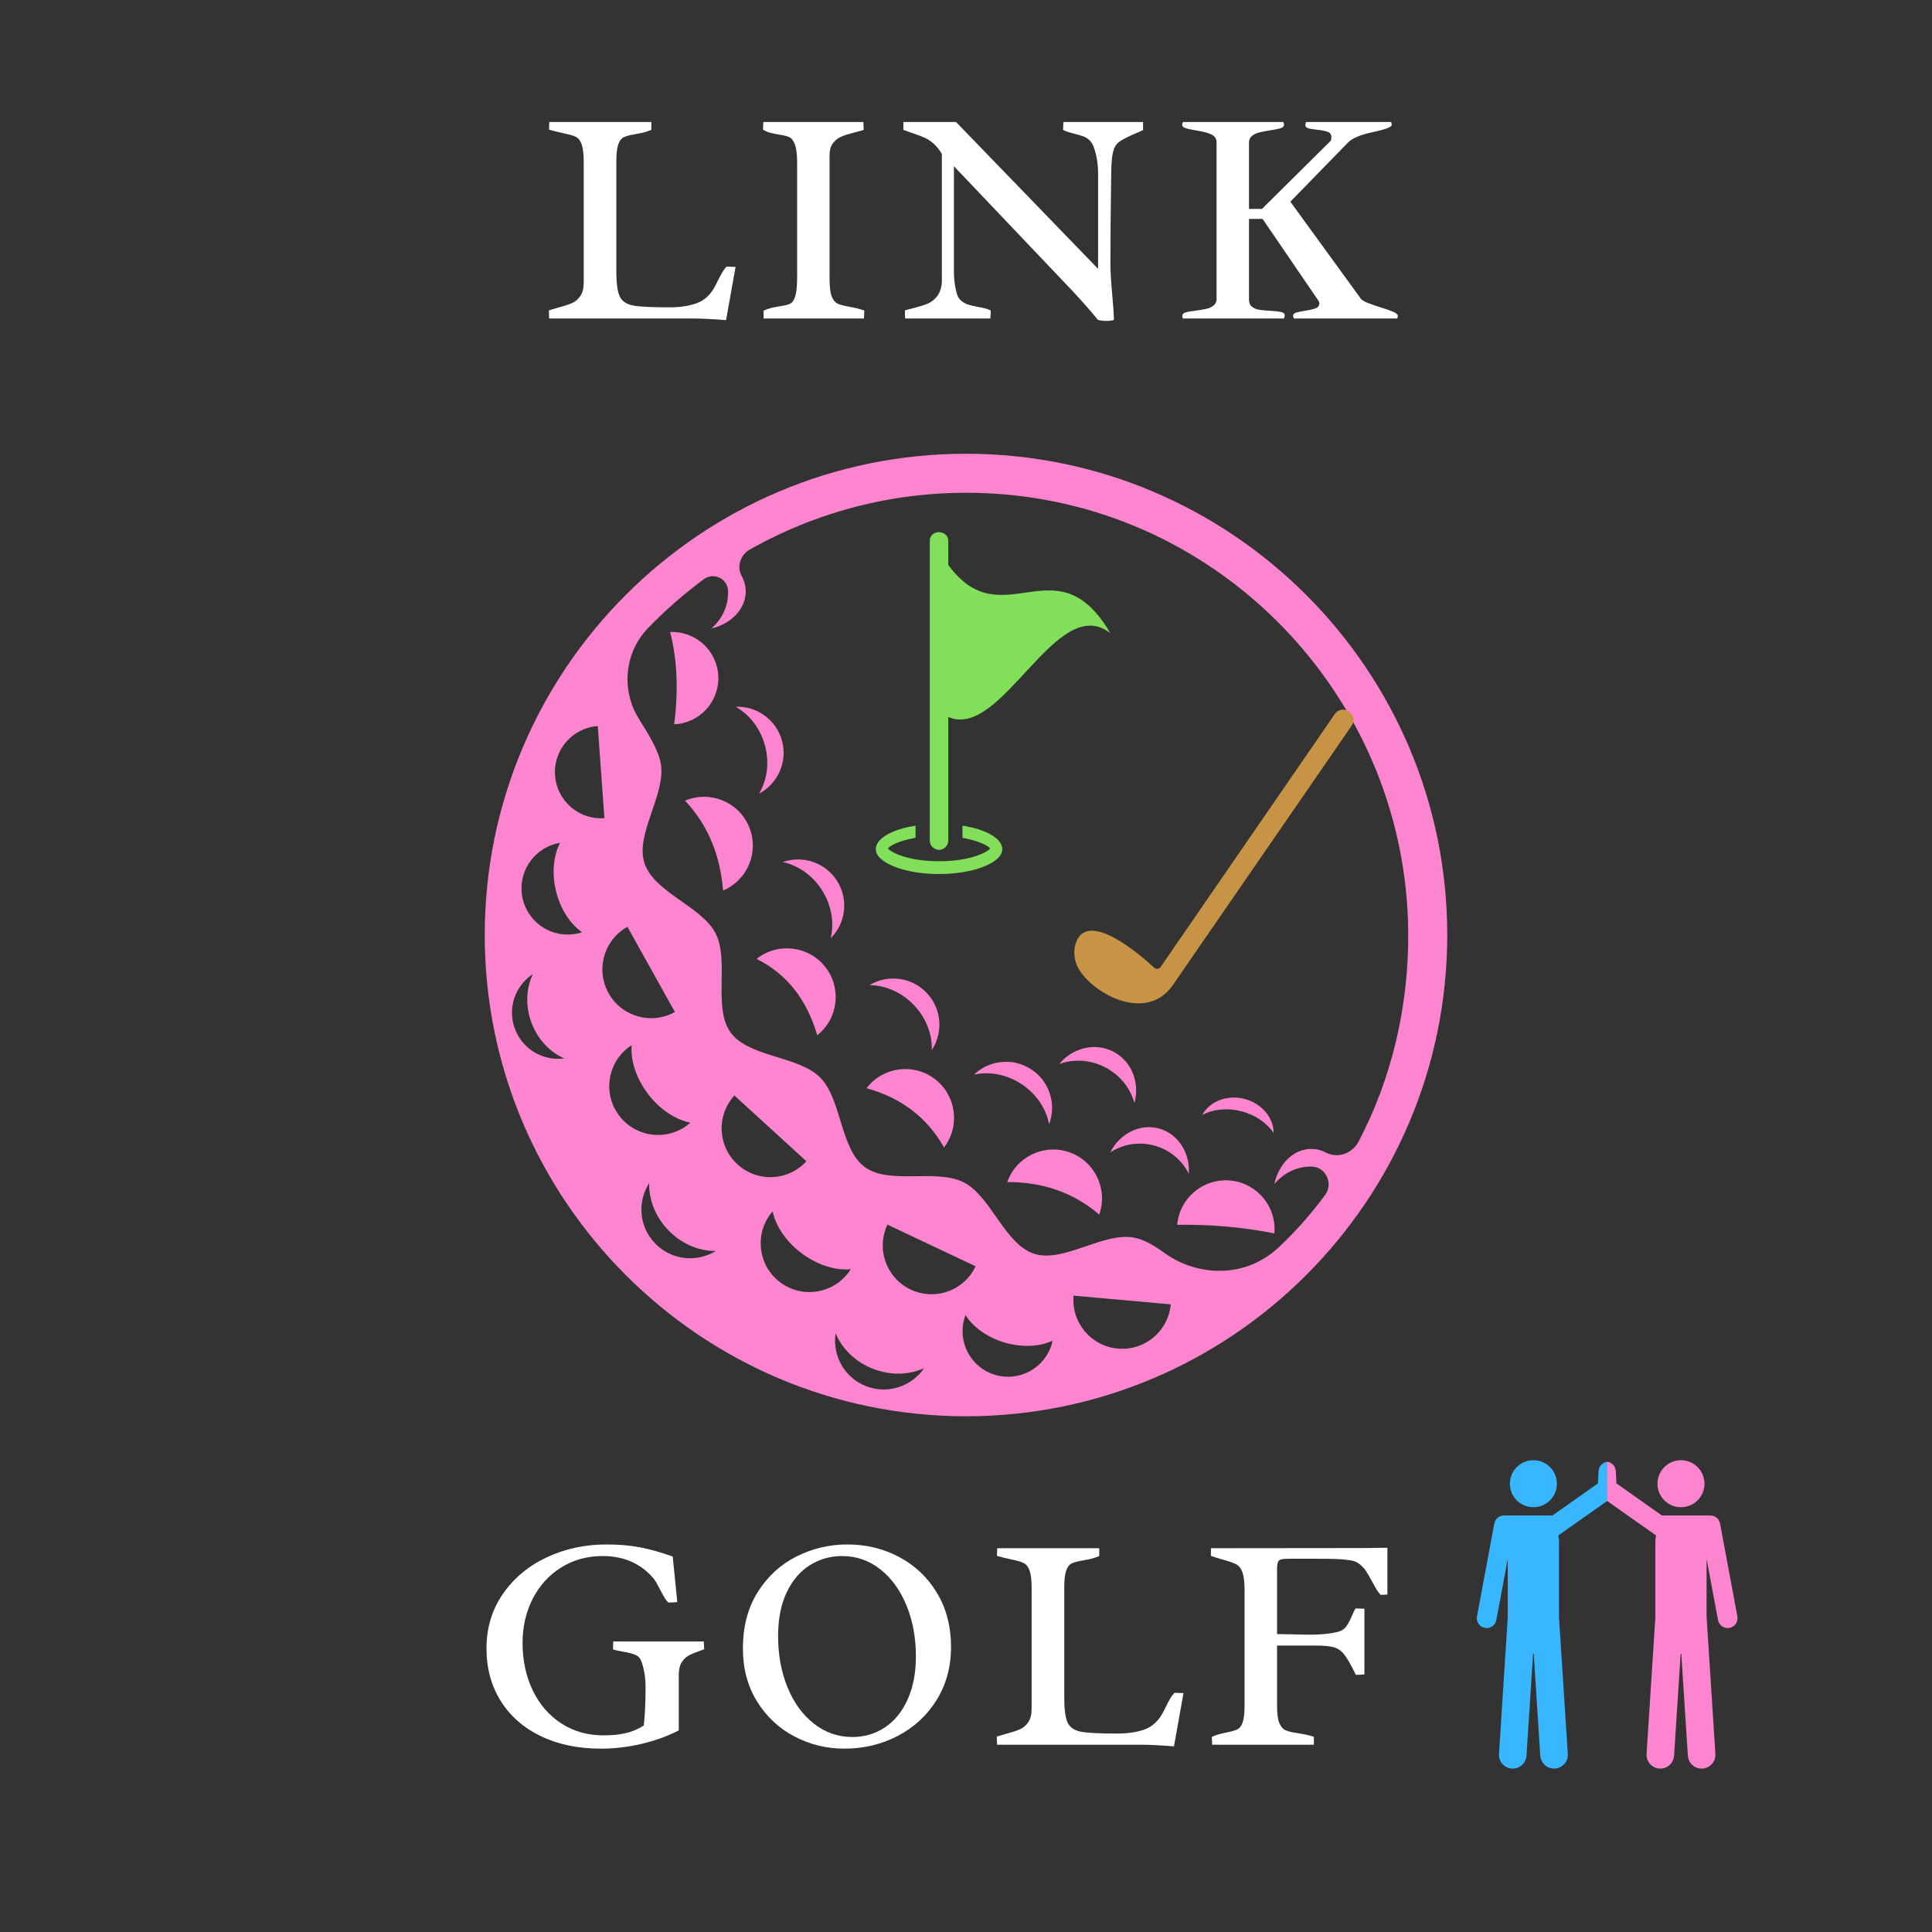 <svg xmlns="http://www.w3.org/2000/svg" xmlns:xlink="http://www.w3.org/1999/xlink" width="1024" zoomAndPan="magnify" viewBox="0 0 768 768" height="1024" preserveAspectRatio="xMidYMid meet" version="1.0"><rect x="0" y="0" width="768" height="768" fill="#333333" stroke="none"/><defs><g/><clipPath id="28a5eb2026"><path d="M 192.688 180.371 L 575.188 180.371 L 575.188 562.871 L 192.688 562.871 Z M 192.688 180.371 " clip-rule="nonzero"/></clipPath><clipPath id="7d5d852b1c"><path d="M 348.043 328 L 399 328 L 399 347.312 L 348.043 347.312 Z M 348.043 328 " clip-rule="nonzero"/></clipPath><clipPath id="531df90013"><path d="M 369 211.562 L 377 211.562 L 377 216 L 369 216 Z M 369 211.562 " clip-rule="nonzero"/></clipPath><clipPath id="08d20725a9"><path d="M 369 211.562 L 441.793 211.562 L 441.793 338 L 369 338 Z M 369 211.562 " clip-rule="nonzero"/></clipPath><clipPath id="32e81995af"><path d="M 587 581 L 638.949 581 L 638.949 704 L 587 704 Z M 587 581 " clip-rule="nonzero"/></clipPath><clipPath id="cea226c4b8"><path d="M 638.844 581 L 690.98 581 L 690.98 704 L 638.844 704 Z M 638.844 581 " clip-rule="nonzero"/></clipPath></defs><g clip-path="url(#28a5eb2026)"><path fill="#fd85cf" d="M 383.996 180.371 C 278.508 180.371 192.688 266.191 192.688 371.676 C 192.688 477.164 278.508 562.988 383.996 562.988 C 489.484 562.988 575.305 477.164 575.305 371.676 C 575.305 266.188 489.484 180.371 383.996 180.371 Z M 204.668 408.957 C 201.621 400.77 204.805 391.797 211.824 387.211 C 209.168 392.789 208.758 399.785 211.258 406.508 C 213.758 413.23 218.641 418.258 224.297 420.746 C 215.988 421.859 207.715 417.148 204.668 408.957 Z M 230.047 370.969 C 223.281 372.633 216.465 370.309 212.078 365.496 C 210.883 364.184 209.867 362.684 209.082 361.031 C 208.559 359.93 208.141 358.758 207.836 357.527 C 205.414 347.684 211.43 337.738 221.277 335.316 C 221.734 335.203 222.191 335.129 222.645 335.051 C 220.023 340.055 219.25 347.051 221.031 354.281 C 222.809 361.516 226.738 367.352 231.383 370.57 C 230.945 370.711 230.504 370.855 230.047 370.969 Z M 220.863 310.113 C 220.758 309.504 220.68 308.879 220.633 308.25 C 220.59 307.617 220.574 306.988 220.594 306.371 C 220.648 304.508 220.984 302.711 221.559 301.016 C 221.754 300.453 221.973 299.902 222.215 299.359 C 222.703 298.281 223.297 297.258 223.977 296.301 C 224.316 295.82 224.68 295.359 225.066 294.914 C 228.141 291.363 232.57 288.984 237.629 288.621 L 240.262 325.242 C 230.781 325.926 222.465 319.277 220.863 310.113 Z M 239.57 387.465 C 238.75 379.953 242.391 372.332 249.406 368.418 L 268.297 402.285 C 261.867 405.875 254.277 405.41 248.465 401.73 C 247.938 401.398 247.422 401.035 246.926 400.648 C 244.938 399.102 243.223 397.137 241.918 394.801 C 240.613 392.461 239.844 389.969 239.57 387.465 Z M 246.129 443.492 C 243.297 439.758 242.023 435.332 242.203 430.988 C 242.254 429.75 242.426 428.516 242.711 427.305 C 243.711 423.074 246.129 419.156 249.863 416.324 C 250.262 416.023 250.672 415.758 251.082 415.492 C 250.633 421.445 252.812 428.555 257.566 434.82 C 262.32 441.09 268.574 445.109 274.426 446.281 C 274.059 446.605 273.695 446.926 273.297 447.227 C 264.766 453.699 252.602 452.027 246.129 443.492 Z M 260.5 494.367 C 254.039 487.773 253.254 477.746 258.055 470.305 C 257.891 476.832 260.5 483.758 265.805 489.172 C 271.105 494.582 277.977 497.336 284.508 497.305 C 276.965 501.949 266.957 500.961 260.5 494.367 Z M 293.172 462.867 C 291.688 461.512 290.465 459.98 289.5 458.332 C 285.328 451.199 286.062 441.898 291.93 435.473 L 320.566 461.625 C 314.699 468.047 305.5 469.621 298.016 466.109 C 296.293 465.301 294.656 464.219 293.172 462.867 Z M 311.863 510.902 C 311.301 510.566 310.75 510.199 310.211 509.801 C 308.598 508.605 307.227 507.207 306.102 505.664 C 303.102 501.555 301.867 496.441 302.57 491.488 C 302.656 490.871 302.773 490.254 302.926 489.641 C 303.52 487.191 304.605 484.82 306.199 482.672 C 306.496 482.273 306.816 481.902 307.137 481.535 C 308.371 487.375 312.449 493.59 318.766 498.277 C 325.082 502.969 332.211 505.074 338.16 504.562 C 337.898 504.977 337.637 505.391 337.344 505.789 C 331.355 513.852 320.309 515.934 311.863 510.902 Z M 344.188 550.988 C 335.602 547.594 330.805 538.754 332.164 530.004 C 334.668 536.031 339.871 541.297 346.918 544.082 C 353.965 546.867 361.359 546.586 367.312 543.898 C 362.316 551.215 352.77 554.383 344.188 550.988 Z M 363.848 513.379 C 363.23 513.16 362.617 512.906 362.012 512.621 C 360.801 512.051 359.676 511.367 358.648 510.598 C 351.43 505.188 348.762 495.277 352.766 486.805 L 387.828 503.375 C 383.539 512.449 373.113 516.656 363.848 513.379 Z M 418.094 534.281 C 415.277 543.871 405.219 549.359 395.629 546.547 C 386.039 543.73 380.547 533.672 383.363 524.082 C 383.496 523.637 383.656 523.211 383.816 522.781 C 386.781 527.5 392.359 531.625 399.402 533.695 C 406.449 535.762 413.371 535.309 418.414 532.941 C 418.32 533.387 418.223 533.836 418.094 534.281 Z M 450.172 535.734 C 449.551 535.867 448.918 535.973 448.277 536.043 C 446.996 536.188 445.684 536.207 444.352 536.086 C 441.684 535.848 439.191 535.082 436.969 533.895 C 434.746 532.711 432.789 531.109 431.199 529.207 C 428.02 525.398 426.289 520.375 426.766 515.043 L 465.395 518.504 C 464.621 527.172 458.254 533.996 450.172 535.734 Z M 527.121 458.18 C 525.402 457.273 523.512 456.754 521.516 456.715 C 514.359 456.57 508.262 462.559 506.578 470.703 C 510.191 466.34 515.5 463.625 521.371 463.742 C 521.414 463.742 521.453 463.742 521.492 463.746 C 527.074 463.895 530.086 470.523 526.766 475.016 C 521.23 482.512 515.059 489.504 508.262 495.875 C 506.402 497.617 504.453 499.07 502.461 500.277 C 490.219 507.699 474.562 506.453 462.941 498.098 C 458.789 495.113 454.633 492.57 450.355 491.895 C 438.125 489.98 422.586 502.133 411.078 498.383 C 399.34 494.555 393.965 475.551 383.129 470.02 C 372.191 464.406 353.652 471.129 343.801 463.941 C 333.898 456.703 334.645 436.973 326.012 428.312 C 317.375 419.648 297.645 420.348 290.434 410.418 C 283.27 400.539 290.043 382.027 284.484 371.066 C 278.949 360.23 259.973 354.801 256.172 343.062 C 252.449 331.531 264.625 316.043 262.715 303.785 C 261.844 298.297 257.891 292.055 253.949 285.723 C 246.828 274.289 248.234 259.387 257.586 249.695 C 264.426 242.609 271.855 236.098 279.793 230.234 C 283.672 227.367 289.18 229.949 289.402 234.77 L 289.406 234.871 C 289.66 240.738 287.07 246.109 282.789 249.824 C 290.895 247.953 296.742 241.715 296.43 234.566 C 296.344 232.555 295.777 230.664 294.824 228.949 C 292.773 225.27 294.352 220.547 298.02 218.477 C 327.535 201.812 362.293 193.406 399.191 196.527 C 489.219 204.148 559.07 280.133 559.789 370.48 C 560.027 400.445 553.051 429.039 540.039 453.844 C 537.586 458.512 531.789 460.637 527.121 458.18 Z M 268 287.922 C 269.719 274.492 269.207 262.254 266.398 251.242 C 276.527 250.801 285.098 258.652 285.539 268.781 C 285.984 278.91 278.129 287.48 268 287.922 Z M 297.734 328.586 C 301.906 338.449 297.293 349.824 287.43 353.992 C 286.324 340.133 281.547 328.102 272.324 318.277 C 282.188 314.105 293.566 318.723 297.734 328.582 Z M 327.996 384.301 C 334.656 392.688 333.254 404.883 324.871 411.543 C 320.777 397.527 312.93 387.215 300.754 381.176 C 309.137 374.516 321.336 375.918 327.996 384.301 Z M 375.27 456.125 C 368.703 444.496 358.598 436.477 344.457 432.578 C 350.961 424.07 363.129 422.445 371.637 428.945 C 380.145 435.449 381.773 447.617 375.27 456.129 Z M 436.957 482.805 C 427.008 474.273 414.883 469.844 400.395 469.887 C 403.961 459.789 415.039 454.496 425.137 458.062 C 435.23 461.633 440.527 472.711 436.957 482.805 Z M 506.582 490.289 C 493.949 487.777 481.062 486.691 467.953 486.883 C 468.895 476.215 478.305 468.332 488.969 469.27 C 499.637 470.211 507.523 479.621 506.582 490.289 Z M 292.395 280.941 C 300.773 280.594 308.578 286.043 310.863 294.48 C 313.145 302.914 309.152 311.555 301.742 315.48 C 304.898 310.168 305.949 303.242 304.078 296.316 C 302.203 289.391 297.801 283.941 292.395 280.941 Z M 332.789 350.234 C 337.434 357.633 336.141 367.066 330.199 372.984 C 331.668 366.977 330.648 360.047 326.832 353.973 C 323.02 347.895 317.219 343.969 311.172 342.68 C 319.082 339.902 328.141 342.832 332.789 350.234 Z M 363.254 399.496 C 358.289 394.316 351.812 391.641 345.633 391.605 C 352.82 387.281 362.281 388.32 368.328 394.629 C 374.375 400.938 375.016 410.438 370.395 417.434 C 370.617 411.258 368.219 404.676 363.254 399.496 Z M 406.121 430.98 C 400.137 427.023 393.23 425.836 387.195 427.164 C 393.254 421.363 402.711 420.297 410 425.117 C 417.289 429.938 420 439.062 417.035 446.906 C 415.895 440.832 412.105 434.938 406.121 430.98 Z M 458.859 455.379 C 452.59 453.672 446.242 454.867 441.312 458.121 C 445.086 450.672 453.07 446.516 460.707 448.598 C 468.344 450.68 473.117 458.312 472.59 466.645 C 469.992 461.34 465.129 457.086 458.859 455.379 Z M 477.906 443.191 C 480.828 437.852 487.711 435.055 494.645 436.816 C 501.582 438.582 506.285 444.324 506.305 450.414 C 503.676 446.445 499.09 443.18 493.395 441.73 C 487.703 440.281 482.109 440.961 477.906 443.191 Z M 439.355 424.293 C 433.363 421.18 426.707 420.898 421.066 422.965 C 426.387 416.516 435.301 414.262 442.598 418.059 C 449.898 421.852 453.176 430.445 450.949 438.504 C 449.398 432.699 445.348 427.41 439.355 424.293 Z M 439.355 424.293 " fill-opacity="1" fill-rule="nonzero"/></g><g clip-path="url(#7d5d852b1c)"><path fill="#82df5a" d="M 382.598 328.23 L 382.598 332.75 C 382.598 332.75 382.598 333.035 382.598 333.035 C 388.812 334.164 392.77 336.141 393.617 337.27 C 392.203 338.965 385.426 342.355 373.277 342.355 C 361.129 342.355 354.352 338.965 352.938 337.27 C 353.785 336.141 357.457 334.164 363.953 333.035 C 363.953 333.035 363.953 332.75 363.953 332.75 L 363.953 328.23 C 354.633 329.645 348.137 333.316 348.137 337.555 C 348.137 342.922 359.434 347.441 373.277 347.441 C 387.121 347.441 398.418 342.922 398.418 337.555 C 398.418 333.316 391.922 329.645 382.598 328.23 Z M 382.598 328.23 " fill-opacity="1" fill-rule="nonzero"/></g><g clip-path="url(#531df90013)"><path fill="#82df5a" d="M 376.949 214.953 L 376.949 215.234 C 376.949 213.258 375.254 211.562 373.277 211.562 C 371.301 211.562 369.605 213.258 369.605 215.234 L 369.605 214.953 C 369.605 212.977 371.301 211.562 372.996 211.562 L 373.277 211.562 C 375.254 211.562 376.949 212.977 376.949 214.953 Z M 376.949 214.953 " fill-opacity="1" fill-rule="nonzero"/><path fill="#82df5a" d="M 376.949 214.953 L 376.949 215.234 C 376.949 213.258 375.254 211.562 373.277 211.562 C 371.301 211.562 369.605 213.258 369.605 215.234 L 369.605 214.953 C 369.605 212.977 371.301 211.562 372.996 211.562 L 373.277 211.562 C 375.254 211.562 376.949 212.977 376.949 214.953 Z M 376.949 214.953 " fill-opacity="1" fill-rule="nonzero"/></g><g clip-path="url(#08d20725a9)"><path fill="#82df5a" d="M 441.359 251.676 C 419.887 235.008 398.418 294.332 376.949 285.012 C 376.949 295.461 376.949 316.648 376.949 334.164 C 376.949 336.141 375.254 337.836 373.277 337.836 C 371.301 337.836 369.605 336.141 369.605 334.164 C 369.605 296.027 369.605 278.797 369.605 215.234 C 369.605 213.258 371.301 211.562 373.277 211.562 C 375.254 211.562 376.949 213.258 376.949 215.234 L 376.949 224.559 C 398.418 253.938 419.887 214.953 441.359 251.676 Z M 441.359 251.676 " fill-opacity="1" fill-rule="nonzero"/></g><path fill="#c69444" d="M 530.598 283.852 L 461.367 384.391 C 460.781 385.238 459.582 385.375 458.824 384.676 C 453.227 379.508 432.746 361.801 427.828 374.402 C 426.84 376.934 426.832 379.75 427.598 382.355 C 430.355 392.574 454.723 408.152 466.199 391.625 C 466.199 391.625 537.305 288.473 537.305 288.473 C 540.23 284.012 533.785 279.477 530.598 283.852 Z M 530.598 283.852 " fill-opacity="1" fill-rule="nonzero"/><g fill="#ffffff" fill-opacity="1"><g transform="translate(186.668, 693.553)"><g><path d="M 83.156 -5.703 C 78.957 -3.504 74.133 -1.742 68.688 -0.422 C 63.25 0.898 57.754 1.562 52.203 1.562 C 43.16 1.562 35.207 -0.086 28.344 -3.391 C 21.488 -6.691 16.172 -11.352 12.391 -17.375 C 8.609 -23.395 6.719 -30.363 6.719 -38.281 C 6.719 -46.395 8.875 -53.594 13.188 -59.875 C 17.508 -66.156 23.312 -71.016 30.594 -74.453 C 37.875 -77.891 45.816 -79.609 54.422 -79.609 C 59.141 -79.609 63.469 -79.25 67.406 -78.531 C 71.344 -77.812 75.789 -76.57 80.75 -74.812 L 82.562 -56.703 C 81.32 -56.578 80.16 -56.516 79.078 -56.516 C 78.516 -56.992 78.004 -57.613 77.547 -58.375 C 77.086 -59.133 76.457 -60.273 75.656 -61.797 C 75.258 -62.598 74.836 -63.391 74.391 -64.172 C 73.953 -64.953 73.555 -65.562 73.203 -66 C 68.16 -72 61.379 -75 52.859 -75 C 46.773 -75 41.312 -73.5 36.469 -70.5 C 31.633 -67.5 27.859 -63.367 25.141 -58.109 C 22.422 -52.848 21.062 -46.977 21.062 -40.5 C 21.062 -33.5 22.41 -27.195 25.109 -21.594 C 27.805 -16 31.594 -11.617 36.469 -8.453 C 41.352 -5.297 46.938 -3.719 53.219 -3.719 C 56.539 -3.719 59.469 -4.004 62 -4.578 C 64.539 -5.16 66.953 -6.176 69.234 -7.625 C 69.711 -11.695 69.953 -16.773 69.953 -22.859 C 69.953 -26.66 69.395 -30.098 68.281 -33.172 C 67.844 -34.41 67.008 -35.281 65.781 -35.781 C 64.562 -36.281 62.914 -36.691 60.844 -37.016 C 59 -37.336 57.719 -37.641 57 -37.922 C 57 -38.516 57.02 -39.117 57.062 -39.734 C 57.102 -40.359 57.125 -40.789 57.125 -41.031 L 93.109 -41.031 C 93.109 -40.789 93.129 -40.359 93.172 -39.734 C 93.211 -39.117 93.234 -38.516 93.234 -37.922 C 92.711 -37.723 92.133 -37.52 91.5 -37.312 C 89.57 -36.633 88.066 -35.992 86.984 -35.391 C 85.91 -34.797 85.004 -33.891 84.266 -32.672 C 83.523 -31.453 83.156 -29.82 83.156 -27.781 Z M 83.156 -5.703 "/></g></g></g><g fill="#ffffff" fill-opacity="1"><g transform="translate(288.601, 693.553)"><g><path d="M 48.234 -79.609 C 55.754 -79.609 62.656 -77.926 68.938 -74.562 C 75.219 -71.207 80.207 -66.441 83.906 -60.266 C 87.602 -54.086 89.453 -46.957 89.453 -38.875 C 89.453 -30.957 87.539 -23.926 83.719 -17.781 C 79.906 -11.645 74.758 -6.883 68.281 -3.5 C 61.801 -0.125 54.719 1.562 47.031 1.562 C 39.957 1.562 33.336 -0.055 27.172 -3.297 C 21.016 -6.535 16.066 -11.176 12.328 -17.219 C 8.586 -23.258 6.719 -30.258 6.719 -38.219 C 6.719 -46.977 8.688 -54.477 12.625 -60.719 C 16.57 -66.957 21.711 -71.664 28.047 -74.844 C 34.391 -78.02 41.117 -79.609 48.234 -79.609 Z M 50.219 -3.062 C 55.02 -3.062 59.336 -4.336 63.172 -6.891 C 67.016 -9.453 70.023 -13.156 72.203 -18 C 74.391 -22.844 75.484 -28.539 75.484 -35.094 C 75.484 -42.539 74.238 -49.289 71.75 -55.344 C 69.27 -61.406 65.801 -66.195 61.344 -69.719 C 56.883 -73.238 51.816 -75 46.141 -75 C 41.461 -75 37.191 -73.785 33.328 -71.359 C 29.461 -68.941 26.391 -65.332 24.109 -60.531 C 21.836 -55.738 20.703 -49.961 20.703 -43.203 C 20.703 -35.68 21.961 -28.859 24.484 -22.734 C 27.004 -16.617 30.516 -11.812 35.016 -8.312 C 39.516 -4.812 44.582 -3.062 50.219 -3.062 Z M 50.219 -3.062 "/></g></g></g><g fill="#ffffff" fill-opacity="1"><g transform="translate(392.154, 693.553)"><g><path d="M 17.938 -62.031 C 17.938 -65.27 17.676 -67.641 17.156 -69.141 C 16.633 -70.641 15.875 -71.648 14.875 -72.172 C 13.875 -72.691 12.254 -73.172 10.016 -73.609 C 7.297 -74.211 5.336 -74.695 4.141 -75.062 L 4.266 -78.109 L 44.812 -78.109 L 44.812 -75 C 43.656 -74.52 42.613 -74.164 41.688 -73.938 C 40.77 -73.719 39.551 -73.473 38.031 -73.203 C 36.113 -72.879 34.695 -72.488 33.781 -72.031 C 32.863 -71.57 32.156 -70.617 31.656 -69.172 C 31.156 -67.734 30.906 -65.473 30.906 -62.391 L 30.906 -18.719 C 30.906 -13.875 31.375 -10.52 32.312 -8.656 C 33.25 -6.801 35.016 -5.633 37.609 -5.156 C 40.211 -4.676 44.973 -4.438 51.891 -4.438 C 56.297 -4.438 60.008 -5.004 63.031 -6.141 C 66.051 -7.285 68.457 -9.578 70.25 -13.016 L 71.156 -14.812 C 71.789 -16.133 72.367 -17.242 72.891 -18.141 C 73.41 -19.047 74.016 -19.879 74.703 -20.641 L 78.297 -20.516 L 74.516 0.656 C 69.16 0.219 64.781 0 61.375 0 L 4.203 0 L 4.078 -3.234 C 4.68 -3.441 5.961 -3.82 7.922 -4.375 C 10.203 -4.977 12 -5.566 13.312 -6.141 C 14.633 -6.723 15.734 -7.664 16.609 -8.969 C 17.492 -10.27 17.938 -12.082 17.938 -14.406 Z M 17.938 -62.031 "/></g></g></g><g fill="#ffffff" fill-opacity="1"><g transform="translate(477.286, 693.553)"><g><path d="M 65.094 -27.953 C 63.977 -27.836 62.836 -27.781 61.672 -27.781 C 59.836 -31.613 58.316 -34.289 57.109 -35.812 C 55.91 -37.332 54.52 -38.312 52.938 -38.75 C 51.363 -39.195 48.816 -39.422 45.297 -39.422 L 30.359 -39.422 L 30.359 -15.484 C 30.359 -12.398 30.656 -10.129 31.25 -8.672 C 31.852 -7.211 32.664 -6.25 33.688 -5.781 C 34.707 -5.32 36.258 -4.938 38.344 -4.625 C 39.82 -4.383 41.031 -4.172 41.969 -3.984 C 42.906 -3.805 43.914 -3.52 45 -3.125 L 45 0 L 4.562 0 L 4.438 -3.125 C 5.395 -3.562 6.312 -3.898 7.188 -4.141 C 8.07 -4.379 8.844 -4.566 9.5 -4.703 C 10.164 -4.848 10.598 -4.941 10.797 -4.984 C 12.598 -5.336 13.914 -5.742 14.75 -6.203 C 15.594 -6.672 16.254 -7.613 16.734 -9.031 C 17.211 -10.445 17.453 -12.656 17.453 -15.656 L 17.453 -61.25 C 17.453 -64.5 17.18 -66.891 16.641 -68.422 C 16.109 -69.961 15.332 -71.023 14.312 -71.609 C 13.289 -72.191 11.641 -72.801 9.359 -73.438 C 7.242 -74 5.484 -74.539 4.078 -75.062 L 4.078 -78.109 L 64.141 -78.172 L 74.219 -78.297 L 74.219 -59.703 L 71.516 -59.578 C 70.91 -60.254 70.367 -60.984 69.891 -61.766 C 69.41 -62.547 68.812 -63.617 68.094 -64.984 C 67.176 -66.703 66.375 -68.066 65.688 -69.078 C 65.008 -70.098 64.16 -71.008 63.141 -71.812 C 62.129 -72.613 60.922 -73.113 59.516 -73.312 C 57.641 -73.594 55.75 -73.766 53.844 -73.828 C 51.945 -73.891 49.578 -73.922 46.734 -73.922 L 35.219 -73.922 C 33.695 -73.922 32.625 -73.836 32 -73.672 C 31.383 -73.516 30.957 -73.145 30.719 -72.562 C 30.477 -71.988 30.359 -71 30.359 -69.594 L 30.359 -43.984 C 32.078 -43.984 34.414 -43.941 37.375 -43.859 C 40.02 -43.773 41.941 -43.734 43.141 -43.734 C 47.859 -43.734 51.738 -44.133 54.781 -44.938 C 56.094 -45.301 57.117 -45.988 57.859 -47 C 58.609 -48.02 59.363 -49.43 60.125 -51.234 C 60.238 -51.516 60.438 -51.961 60.719 -52.578 C 61 -53.203 61.281 -53.734 61.562 -54.172 L 65.094 -54.062 Z M 65.094 -27.953 "/></g></g></g><path fill="#38b6ff" d="M 609.707 599.141 C 614.867 599.055 618.977 594.805 618.891 589.641 C 618.797 584.48 614.543 580.371 609.383 580.457 C 604.219 580.543 600.109 584.805 600.207 589.965 C 600.293 595.129 604.543 599.238 609.707 599.141 " fill-opacity="1" fill-rule="nonzero"/><g clip-path="url(#32e81995af)"><path fill="#38b6ff" d="M 692.652 642.543 L 685.77 605.617 C 685.77 605.598 685.758 605.586 685.758 605.578 C 685.73 605.414 685.672 605.262 685.625 605.109 C 685.586 605.012 685.566 604.918 685.539 604.832 C 685.473 604.676 685.387 604.535 685.297 604.391 C 685.262 604.312 685.223 604.238 685.176 604.16 C 685.059 603.988 684.926 603.836 684.793 603.68 C 684.754 603.652 684.734 603.613 684.703 603.574 C 684.215 603.086 683.605 602.742 682.922 602.559 C 682.867 602.543 682.801 602.512 682.742 602.504 C 682.609 602.473 682.473 602.473 682.34 602.457 C 682.215 602.445 682.09 602.418 681.957 602.418 C 681.945 602.418 681.926 602.418 681.918 602.418 L 662.648 602.418 L 644.566 589.668 L 644.336 584.777 C 644.23 582.621 642.449 580.953 640.238 581.051 C 640.113 581.059 640.008 581.09 639.895 581.109 C 639.777 581.09 639.664 581.059 639.551 581.051 C 637.375 580.965 635.555 582.621 635.449 584.777 L 635.211 589.668 L 617.141 602.418 L 597.859 602.418 C 597.852 602.418 597.84 602.418 597.832 602.418 C 597.699 602.418 597.562 602.445 597.43 602.457 C 597.305 602.473 597.172 602.473 597.047 602.504 C 596.988 602.512 596.93 602.543 596.883 602.551 C 596.184 602.734 595.562 603.086 595.074 603.586 C 594.902 603.758 594.746 603.949 594.605 604.16 C 594.566 604.227 594.535 604.293 594.5 604.359 C 594.414 604.516 594.316 604.668 594.25 604.832 C 594.211 604.918 594.191 605.012 594.164 605.109 C 594.117 605.262 594.059 605.414 594.02 605.578 C 594.02 605.586 594.02 605.598 594.012 605.617 L 587.125 642.543 C 586.73 644.672 588.129 646.719 590.258 647.113 C 590.496 647.16 590.746 647.18 590.973 647.18 C 592.824 647.18 594.469 645.867 594.824 643.98 L 599.363 619.637 L 599.363 642.898 C 599.363 642.91 599.363 642.91 599.363 642.91 L 595.867 697.211 C 595.668 700.227 597.965 702.832 600.98 703.035 C 601.105 703.043 601.223 703.043 601.336 703.043 C 604.211 703.043 606.625 700.812 606.805 697.91 L 609.418 657.418 C 609.457 657.418 609.504 657.426 609.543 657.426 C 609.594 657.426 609.629 657.418 609.68 657.418 L 612.281 697.91 C 612.477 700.812 614.879 703.043 617.75 703.043 C 617.867 703.043 617.98 703.043 618.105 703.035 C 621.133 702.832 623.422 700.227 623.23 697.211 L 619.723 642.91 C 619.723 642.91 619.723 642.898 619.723 642.898 L 619.723 612.723 C 619.723 611.918 619.621 611.133 619.438 610.367 L 639.895 595.953 L 660.34 610.367 C 660.16 611.121 660.055 611.918 660.055 612.723 L 660.055 642.898 C 660.055 642.91 660.055 642.91 660.055 642.91 L 656.559 697.211 C 656.367 700.227 658.656 702.832 661.672 703.035 C 661.797 703.043 661.91 703.043 662.035 703.043 C 664.898 703.043 667.312 700.812 667.496 697.91 L 670.109 657.418 C 670.148 657.418 670.195 657.426 670.234 657.426 C 670.281 657.426 670.32 657.418 670.367 657.418 L 672.973 697.91 C 673.164 700.812 675.57 703.043 678.441 703.043 C 678.555 703.043 678.68 703.043 678.797 703.035 C 681.824 702.832 684.109 700.227 683.918 697.211 L 680.426 642.91 C 680.414 642.91 680.414 642.898 680.414 642.898 L 680.414 619.637 L 684.953 643.98 C 685.309 645.867 686.957 647.18 688.805 647.18 C 689.043 647.18 689.281 647.16 689.523 647.113 C 691.648 646.719 693.055 644.672 692.652 642.543 " fill-opacity="1" fill-rule="nonzero"/></g><g clip-path="url(#cea226c4b8)"><path fill="#fd85cf" d="M 690.633 642.543 L 683.746 605.617 C 683.746 605.598 683.738 605.586 683.738 605.578 C 683.707 605.414 683.648 605.262 683.602 605.109 C 683.562 605.012 683.547 604.918 683.516 604.832 C 683.449 604.676 683.363 604.535 683.277 604.391 C 683.238 604.312 683.199 604.238 683.152 604.16 C 683.039 603.988 682.902 603.836 682.77 603.68 C 682.73 603.652 682.711 603.613 682.684 603.574 C 682.195 603.086 681.582 602.742 680.902 602.559 C 680.844 602.543 680.777 602.512 680.719 602.504 C 680.586 602.473 680.453 602.473 680.316 602.457 C 680.191 602.445 680.07 602.418 679.934 602.418 C 679.926 602.418 679.906 602.418 679.895 602.418 L 660.629 602.418 L 642.547 589.668 L 642.316 584.777 C 642.211 582.621 640.43 580.953 638.215 581.051 C 638.094 581.059 637.988 581.09 637.871 581.109 C 637.758 581.09 637.641 581.059 637.527 581.051 C 635.352 580.965 633.535 582.621 633.43 584.777 L 633.188 589.668 L 615.117 602.418 L 595.84 602.418 C 595.828 602.418 595.82 602.418 595.809 602.418 C 595.676 602.418 595.543 602.445 595.406 602.457 C 595.281 602.473 595.148 602.473 595.023 602.504 C 594.965 602.512 594.91 602.543 594.859 602.551 C 594.16 602.734 593.539 603.086 593.051 603.586 C 592.879 603.758 592.727 603.949 592.582 604.16 C 592.543 604.227 592.516 604.293 592.477 604.359 C 592.391 604.516 592.293 604.668 592.227 604.832 C 592.188 604.918 592.172 605.012 592.141 605.109 C 592.094 605.262 592.035 605.414 591.996 605.578 C 591.996 605.586 591.996 605.598 591.988 605.617 L 585.102 642.543 C 584.711 644.672 586.109 646.719 588.234 647.113 C 588.473 647.16 588.723 647.18 588.953 647.18 C 590.801 647.18 592.449 645.867 592.801 643.98 L 597.34 619.637 L 597.34 642.898 C 597.34 642.91 597.34 642.91 597.34 642.91 L 593.848 697.211 C 593.645 700.227 595.945 702.832 598.961 703.035 C 599.086 703.043 599.199 703.043 599.316 703.043 C 602.188 703.043 604.602 700.812 604.781 697.91 L 607.398 657.418 C 607.438 657.418 607.484 657.426 607.523 657.426 C 607.57 657.426 607.609 657.418 607.656 657.418 L 610.262 697.91 C 610.453 700.812 612.855 703.043 615.73 703.043 C 615.844 703.043 615.961 703.043 616.086 703.035 C 619.109 702.832 621.398 700.227 621.207 697.211 L 617.703 642.91 C 617.703 642.91 617.703 642.898 617.703 642.898 L 617.703 612.723 C 617.703 611.918 617.598 611.133 617.414 610.367 L 637.871 595.953 L 658.32 610.367 C 658.137 611.121 658.031 611.918 658.031 612.723 L 658.031 642.898 C 658.031 642.91 658.031 642.91 658.031 642.91 L 654.535 697.211 C 654.344 700.227 656.633 702.832 659.648 703.035 C 659.773 703.043 659.891 703.043 660.016 703.043 C 662.879 703.043 665.293 700.812 665.473 697.91 L 668.086 657.418 C 668.125 657.418 668.172 657.426 668.211 657.426 C 668.262 657.426 668.297 657.418 668.348 657.418 L 670.949 697.91 C 671.145 700.812 673.547 703.043 676.418 703.043 C 676.535 703.043 676.66 703.043 676.773 703.035 C 679.801 702.832 682.09 700.227 681.898 697.211 L 678.402 642.91 C 678.391 642.91 678.391 642.898 678.391 642.898 L 678.391 619.637 L 682.934 643.98 C 683.285 645.867 684.934 647.18 686.781 647.18 C 687.02 647.18 687.262 647.16 687.5 647.113 C 689.625 646.719 691.035 644.672 690.633 642.543 " fill-opacity="1" fill-rule="nonzero"/></g><path fill="#fd85cf" d="M 668.051 599.141 C 673.211 599.238 677.473 595.129 677.559 589.965 C 677.645 584.805 673.535 580.543 668.375 580.457 C 663.211 580.371 658.961 584.48 658.875 589.641 C 658.777 594.805 662.887 599.055 668.051 599.141 " fill-opacity="1" fill-rule="nonzero"/><g fill="#ffffff" fill-opacity="1"><g transform="translate(214.102, 126.61)"><g><path d="M 17.938 -62.031 C 17.938 -65.27 17.676 -67.641 17.156 -69.141 C 16.633 -70.641 15.875 -71.648 14.875 -72.172 C 13.875 -72.691 12.254 -73.172 10.016 -73.609 C 7.297 -74.211 5.336 -74.695 4.141 -75.062 L 4.266 -78.109 L 44.812 -78.109 L 44.812 -75 C 43.656 -74.52 42.613 -74.164 41.688 -73.938 C 40.77 -73.719 39.551 -73.473 38.031 -73.203 C 36.113 -72.879 34.695 -72.488 33.781 -72.031 C 32.863 -71.57 32.156 -70.617 31.656 -69.172 C 31.156 -67.734 30.906 -65.473 30.906 -62.391 L 30.906 -18.719 C 30.906 -13.875 31.375 -10.52 32.312 -8.656 C 33.25 -6.801 35.016 -5.633 37.609 -5.156 C 40.211 -4.676 44.973 -4.438 51.891 -4.438 C 56.297 -4.438 60.008 -5.004 63.031 -6.141 C 66.051 -7.285 68.457 -9.578 70.25 -13.016 L 71.156 -14.812 C 71.789 -16.133 72.367 -17.242 72.891 -18.141 C 73.41 -19.047 74.016 -19.879 74.703 -20.641 L 78.297 -20.516 L 74.516 0.656 C 69.16 0.219 64.781 0 61.375 0 L 4.203 0 L 4.078 -3.234 C 4.68 -3.441 5.961 -3.82 7.922 -4.375 C 10.203 -4.977 12 -5.566 13.312 -6.141 C 14.633 -6.723 15.734 -7.664 16.609 -8.969 C 17.492 -10.27 17.938 -12.082 17.938 -14.406 Z M 17.938 -62.031 "/></g></g></g><g fill="#ffffff" fill-opacity="1"><g transform="translate(299.234, 126.61)"><g><path d="M 30.531 -15.594 C 30.531 -12.562 30.801 -10.32 31.344 -8.875 C 31.883 -7.438 32.625 -6.477 33.562 -6 C 34.508 -5.52 36 -5.098 38.031 -4.734 C 40.395 -4.336 42.5 -3.82 44.344 -3.188 L 44.219 0 L 4.312 0 L 4.312 -3.125 C 5.477 -3.645 6.531 -4.016 7.469 -4.234 C 8.406 -4.453 9.598 -4.68 11.047 -4.922 C 12.836 -5.16 14.156 -5.508 15 -5.969 C 15.844 -6.426 16.492 -7.453 16.953 -9.047 C 17.41 -10.648 17.641 -13.191 17.641 -16.672 L 17.641 -61.797 C 17.641 -65.078 17.359 -67.492 16.797 -69.047 C 16.234 -70.609 15.504 -71.609 14.609 -72.047 C 13.711 -72.492 12.383 -72.836 10.625 -73.078 C 9.176 -73.316 7.984 -73.555 7.047 -73.797 C 6.109 -74.035 5.117 -74.457 4.078 -75.062 L 4.203 -78.109 L 43.984 -78.109 L 44.094 -75 C 43.258 -74.676 42.062 -74.336 40.5 -73.984 C 38.301 -73.422 36.539 -72.859 35.219 -72.297 C 33.895 -71.734 32.781 -70.863 31.875 -69.688 C 30.977 -68.508 30.531 -66.898 30.531 -64.859 Z M 30.531 -15.594 "/></g></g></g><g fill="#ffffff" fill-opacity="1"><g transform="translate(355.027, 126.61)"><g><path d="M 19.375 -65.453 C 18.332 -67.141 17.25 -68.484 16.125 -69.484 C 15.008 -70.484 13.891 -71.238 12.766 -71.75 C 11.648 -72.27 10.156 -72.852 8.281 -73.5 C 6.477 -74.094 5.078 -74.594 4.078 -75 L 4.078 -78.109 L 25.016 -78.109 L 81.484 -19.734 L 81.484 -57.484 C 81.484 -61.273 80.941 -64.734 79.859 -67.859 C 79.422 -69.141 78.82 -70.141 78.062 -70.859 C 77.301 -71.578 76.477 -72.094 75.594 -72.406 C 74.719 -72.727 73.539 -73.07 72.062 -73.438 C 71.82 -73.52 71.207 -73.691 70.219 -73.953 C 69.238 -74.211 68.352 -74.539 67.562 -74.938 C 67.562 -75.977 67.617 -77.035 67.734 -78.109 L 99.359 -78.109 L 99.359 -74.875 C 98.234 -74.352 97.07 -73.852 95.875 -73.375 C 92.957 -72.094 90.938 -71.031 89.812 -70.188 C 88.695 -69.352 87.906 -68.047 87.438 -66.266 C 86.977 -64.484 86.734 -61.57 86.703 -57.531 C 86.703 -55.5 86.66 -52.484 86.578 -48.484 C 86.535 -45.441 86.492 -41.648 86.453 -37.109 C 86.41 -32.566 86.391 -27.254 86.391 -21.172 C 86.391 -18.535 86.629 -14.617 87.109 -9.422 C 87.516 -5.016 87.738 -1.691 87.781 0.547 C 87.02 0.816 86.039 0.953 84.844 0.953 C 83.562 0.953 82.422 0.816 81.422 0.547 C 78.535 -2.973 75.254 -6.711 71.578 -10.672 L 24.172 -60.531 L 24.172 -18.422 C 24.172 -15.742 24.516 -13.039 25.203 -10.312 C 25.516 -8.957 26.094 -7.91 26.938 -7.172 C 27.781 -6.43 28.691 -5.898 29.672 -5.578 C 30.648 -5.254 31.977 -4.938 33.656 -4.625 C 35.977 -4.258 37.695 -3.781 38.812 -3.188 C 38.812 -2.145 38.754 -1.082 38.641 0 L 4.797 0 C 4.723 -0.719 4.688 -1.797 4.688 -3.234 L 7.438 -3.953 C 10 -4.598 12.031 -5.219 13.531 -5.812 C 15.031 -6.414 16.328 -7.395 17.422 -8.75 C 18.523 -10.113 19.176 -11.977 19.375 -14.344 Z M 19.375 -65.453 "/></g></g></g><g fill="#ffffff" fill-opacity="1"><g transform="translate(465.84, 126.61)"><g><path d="M 35.812 -43.562 L 63.172 -70.672 C 63.336 -71.148 63.422 -71.594 63.422 -72 C 63.422 -73.113 62.938 -73.848 61.969 -74.203 C 61.008 -74.566 59.551 -74.852 57.594 -75.062 C 56.031 -75.219 54.879 -75.414 54.141 -75.656 C 53.398 -75.895 53.031 -76.352 53.031 -77.031 C 53.031 -77.156 53.133 -77.516 53.344 -78.109 L 87.172 -78.109 L 87.422 -77.031 C 87.422 -76.508 86.66 -75.988 85.141 -75.469 C 83.617 -74.957 81.535 -74.422 78.891 -73.859 C 75.055 -73.016 72.219 -71.832 70.375 -70.312 L 47.094 -46.438 L 75.172 -7.797 C 75.691 -7.234 76.582 -6.703 77.844 -6.203 C 79.102 -5.703 80.797 -5.113 82.922 -4.438 C 85.16 -3.758 86.867 -3.16 88.047 -2.641 C 89.223 -2.117 89.812 -1.598 89.812 -1.078 C 89.812 -0.641 89.734 -0.281 89.578 0 L 48.531 0 C 48.289 -0.52 48.172 -0.859 48.172 -1.016 C 48.172 -1.617 48.539 -2.051 49.281 -2.312 C 50.02 -2.57 51.191 -2.82 52.797 -3.062 C 54.711 -3.344 56.16 -3.672 57.141 -4.047 C 58.129 -4.43 58.625 -5.125 58.625 -6.125 C 58.625 -6.52 58.281 -7.16 57.594 -8.047 L 36.062 -39.594 L 30.656 -39.594 L 30.656 -7.438 C 30.656 -6.195 31.066 -5.266 31.891 -4.641 C 32.711 -4.023 33.703 -3.629 34.859 -3.453 C 36.016 -3.273 37.492 -3.145 39.297 -3.062 C 41.254 -2.938 42.672 -2.766 43.547 -2.547 C 44.43 -2.328 44.875 -1.859 44.875 -1.141 C 44.875 -1.055 44.773 -0.676 44.578 0 L 4.375 0 C 4.219 -0.477 4.141 -0.816 4.141 -1.016 C 4.141 -1.703 4.578 -2.172 5.453 -2.422 C 6.336 -2.68 7.68 -2.914 9.484 -3.125 C 11.242 -3.363 12.66 -3.602 13.734 -3.844 C 14.816 -4.082 15.758 -4.52 16.562 -5.156 C 17.363 -5.801 17.766 -6.68 17.766 -7.797 L 17.766 -69.953 C 17.766 -71.516 17.02 -72.613 15.531 -73.25 C 14.051 -73.895 11.973 -74.414 9.297 -74.812 C 7.461 -75.133 6.133 -75.438 5.312 -75.719 C 4.488 -76 4.078 -76.438 4.078 -77.031 C 4.078 -77.156 4.176 -77.516 4.375 -78.109 L 44.344 -78.109 C 44.5 -77.598 44.578 -77.258 44.578 -77.094 C 44.578 -76.414 44.133 -75.938 43.25 -75.656 C 42.375 -75.375 41 -75.094 39.125 -74.812 C 37.32 -74.531 35.859 -74.25 34.734 -73.969 C 33.617 -73.695 32.66 -73.238 31.859 -72.594 C 31.055 -71.957 30.656 -71.078 30.656 -69.953 L 30.656 -43.562 Z M 35.812 -43.562 "/></g></g></g></svg>